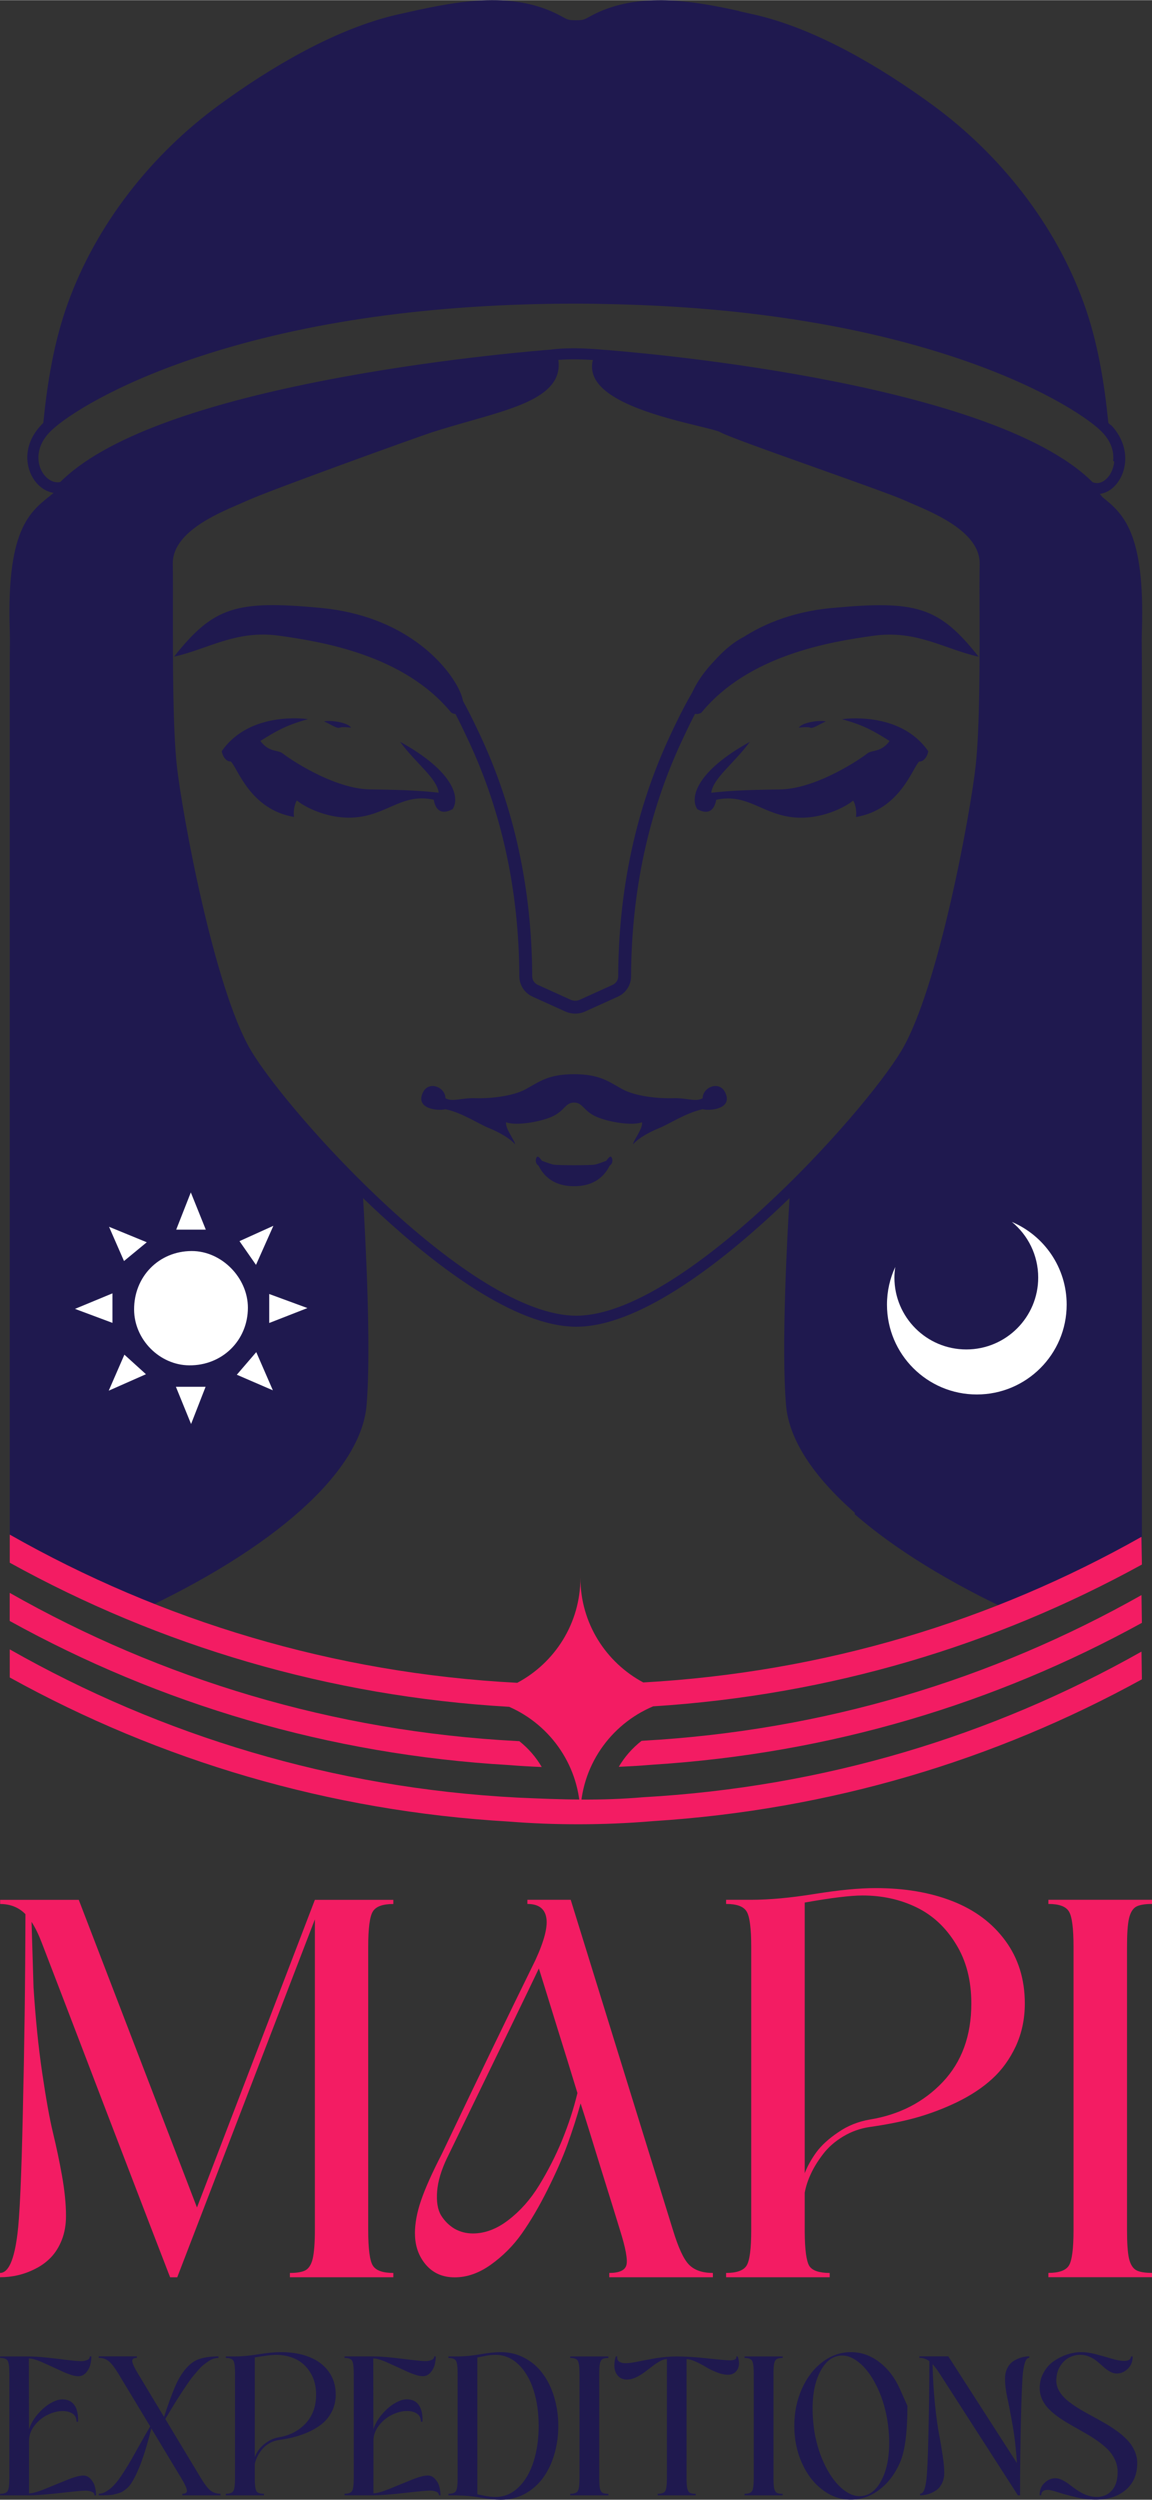 <?xml version="1.0" encoding="UTF-8"?>
<!-- Creator: CorelDRAW -->
<svg xmlns="http://www.w3.org/2000/svg" xmlns:xlink="http://www.w3.org/1999/xlink" xmlns:xodm="http://www.corel.com/coreldraw/odm/2003" xml:space="preserve" width="2.696in" height="5.85in" version="1.1" style="shape-rendering:geometricPrecision; text-rendering:geometricPrecision; image-rendering:optimizeQuality; fill-rule:evenodd; clip-rule:evenodd" viewBox="0 0 224.64 487.37">
 <rect x="0" y="0" width="224.64" height="487.37" fill="#333333" stroke="none"/>
 <defs>
  <style type="text/css">
   <![CDATA[
    .fil0 {fill:#1F194F;fill-rule:nonzero}
    .fil1 {fill:#F31C63;fill-rule:nonzero}
    .fil2 {fill:white;fill-rule:nonzero}
   ]]>
  </style>
 </defs>
 <g id="Layer_x0020_1">
  <path class="fil0" d="M54.45 123.92c8.44,1.18 24.33,3.78 33.53,14.98 1.19,0.83 3.78,0 1.41,-4.72 -2.38,-4.72 -10.49,-14.16 -26.93,-15.69 -16.44,-1.53 -20.82,-0.2 -28.53,9.52 6.68,-1.49 12.09,-5.27 20.52,-4.09z"></path>
  <path class="fil0" d="M63.19 140.63c1.37,0.61 2.52,1.45 3.05,1.22 0.53,-0.23 2.21,0 2.21,0 -0.53,-0.99 -3.97,-1.53 -5.26,-1.22z"></path>
  <path class="fil0" d="M84.57 155.9c0.24,1.28 0.96,3.29 3.69,1.84 1.52,-2.32 0.08,-7.45 -10.25,-13.14 3.2,4.33 7.21,7.13 7.53,9.93 -2.88,-0.32 -6.01,-0.56 -13.3,-0.64 -7.29,-0.08 -16.06,-6.16 -17.08,-6.99 -0.96,-0.79 -2.68,-0.15 -4.39,-2.46 2.96,-1.84 4.89,-3.04 9.29,-4.25 0,0 -11.3,-1.76 -16.82,6.25 0.24,1.36 1.12,2.08 1.76,2 1.28,1.12 3.69,9.37 12.34,10.82 -0.24,-1.44 0.32,-2.96 0.56,-3.21 1.28,1.12 6.41,4.01 12.18,3.21 5.77,-0.8 8.65,-4.65 14.5,-3.36z"></path>
  <path class="fil0" d="M161.04 140.63c-1.3,-0.31 -4.73,0.23 -5.26,1.22 0,0 1.68,-0.23 2.21,0 0.53,0.23 1.68,-0.61 3.05,-1.22z"></path>
  <path class="fil0" d="M164.18 140.2c4.41,1.2 6.33,2.4 9.29,4.25 -1.71,2.31 -3.43,1.67 -4.39,2.46 -1.02,0.83 -9.79,6.91 -17.08,6.99 -7.29,0.08 -10.42,0.32 -13.3,0.64 0.32,-2.8 4.33,-5.61 7.53,-9.93 -10.33,5.69 -11.78,10.82 -10.25,13.14 2.72,1.44 3.44,-0.56 3.69,-1.84 5.85,-1.28 8.73,2.56 14.5,3.36 5.77,0.8 10.9,-2.08 12.18,-3.2 0.24,0.24 0.8,1.76 0.56,3.2 8.65,-1.44 11.06,-9.69 12.34,-10.82 0.64,0.08 1.52,-0.64 1.76,-2 -5.53,-8.01 -16.82,-6.25 -16.82,-6.25z"></path>
  <path class="fil0" d="M137.03 214.1c-1.38,0.8 -3.09,-0.09 -5.7,0 -2.62,0.09 -7.29,-0.28 -10.01,-1.78 -2.71,-1.5 -4.43,-2.9 -9.38,-2.9 -4.94,0 -6.67,1.4 -9.38,2.9 -2.71,1.5 -7.39,1.87 -10,1.78 -2.62,-0.09 -4.33,0.8 -5.7,0 0,-2.15 -3.24,-3.5 -4.39,-1.12 -1.53,3.17 2.8,3.65 4.39,3.27 3.18,0.65 6.55,2.9 8.42,3.65 1.87,0.75 4.11,1.96 5.14,3.18 0.09,-0.56 -1.96,-3.09 -1.73,-4.3 1.74,0.75 6.59,0 9.02,-1.12 2.43,-1.12 2.52,-2.71 4.23,-2.71 1.71,0 1.8,1.59 4.23,2.71 2.43,1.12 7.28,1.87 9.02,1.12 0.24,1.22 -1.82,3.74 -1.73,4.3 1.03,-1.22 3.27,-2.43 5.14,-3.18 1.87,-0.75 5.24,-2.99 8.42,-3.65 1.59,0.37 5.93,-0.1 4.39,-3.27 -1.15,-2.38 -4.39,-1.03 -4.39,1.12z"></path>
  <path class="fil0" d="M118.23 226.3c0,0 -1.49,0.58 -2.19,0.74 -0.7,0.17 -7.47,0.17 -8.18,0 -0.7,-0.17 -2.19,-0.74 -2.19,-0.74 0,0 -0.62,-0.95 -0.91,-0.79 -0.29,0.17 -0.54,1.24 0.25,1.74 0.66,1.28 2.3,4.01 6.94,4.01 4.64,0 6.28,-2.73 6.94,-4.01 0.78,-0.5 0.54,-1.57 0.25,-1.74 -0.29,-0.17 -0.91,0.79 -0.91,0.79z"></path>
  <path class="fil0" d="M162.3 118.5c-16.44,1.53 -24.55,10.97 -26.93,15.69 -2.38,4.72 0.22,5.54 1.41,4.72 9.19,-11.21 25.09,-13.81 33.53,-14.98 8.44,-1.18 13.84,2.6 20.53,4.09 -7.7,-9.72 -12.09,-11.05 -28.53,-9.51z"></path>
  <path class="fil0" d="M213.07 94c-20.13,-20.16 -92.57,-25.64 -95.83,-25.87l0 0c-6.05,-0.54 -9.37,-0.06 -9.77,0 -1.06,0.08 -19.61,1.5 -40.25,5.27 -28.31,5.17 -46.97,12.08 -55.47,20.55 -1.26,0.27 -2.64,-0.47 -3.5,-1.92 -1.13,-1.89 -1.35,-5.16 1.77,-8.13 2.93,-2.8 12.32,-8.99 28.93,-14.44 20.8,-6.83 45.51,-10.29 73.44,-10.29 2.66,0 5.25,0.06 7.85,0.12 0,0 0,0 0,0 3.08,0.08 6.11,0.2 9.11,0.36 0,0 0.01,0 0.02,0 2.94,0.16 5.85,0.36 8.71,0.61 0.08,0.01 0.17,0.01 0.25,0.02 2.84,0.24 5.63,0.53 8.38,0.86 0.08,0.01 0.16,0.02 0.24,0.03 14.06,1.69 27.01,4.45 38.71,8.29 16.6,5.45 25.99,11.64 28.93,14.44 2.14,2.04 2.69,4.21 2.47,5.98 0.07,0.02 0.15,0.03 0.22,0.05 -0.1,1.03 -0.43,1.97 -0.94,2.71 -0.7,1.02 -1.91,1.89 -3.24,1.36zm-22.05 25.12c0.02,9.63 0.04,22.82 -0.76,30.12 -1.01,9.25 -7.27,43.55 -14.49,55.61 -7.45,12.46 -42.77,51.66 -63.4,51.66 -20.62,0 -55.95,-39.21 -63.4,-51.66 -7.21,-12.06 -13.48,-46.37 -14.49,-55.61 -0.79,-7.31 -0.77,-20.49 -0.76,-30.12 0.01,-3.77 0.01,-7.02 -0.03,-9.17 -0.13,-6.05 8.29,-9.68 12.82,-11.63 0.63,-0.27 1.2,-0.52 1.67,-0.73 4.17,-1.93 33.73,-12.59 35.99,-13.31 2.52,-0.81 5.03,-1.53 7.46,-2.22 9.72,-2.76 18.18,-5.16 17.25,-11.92 1.24,-0.1 3.5,-0.19 6.73,0.02 -0.29,1.12 -0.21,2.21 0.25,3.28 2.29,5.2 13.61,7.96 20.37,9.61 1.84,0.45 3.74,0.91 4.13,1.14 1.25,0.73 8.29,3.26 18.88,7.03 7.57,2.7 15.4,5.49 17.31,6.37 0.47,0.22 1.04,0.46 1.67,0.73 4.52,1.95 12.94,5.58 12.82,11.63 -0.05,2.15 -0.04,5.41 -0.03,9.17zm23.99 -22.19c-0.19,-0.23 -0.37,-0.46 -0.54,-0.66 1.36,-0.18 2.65,-1.02 3.61,-2.42 1.85,-2.69 2.12,-7.15 -1.32,-10.9 -0.16,-0.1 -0.3,-0.23 -0.46,-0.34 -0.06,-0.06 -0.1,-0.12 -0.17,-0.18 -0.8,-7.93 -2.08,-15.86 -4.8,-23.37 -5.55,-15.36 -16.26,-28.93 -29.41,-38.57 -10,-7.32 -22.78,-14.97 -34.95,-17.71 0,-0 -0.15,-0.03 -0.15,-0.03 -0.88,-0.2 -1.78,-0.4 -2.67,-0.6 0,-0.01 0,-0.02 0.01,-0.03 -4.37,-0.97 -8.93,-1.85 -13.43,-2.06 -0.02,-0 -0.05,-0 -0.07,-0 -0.56,-0.03 -1.11,-0.04 -1.67,-0.05 -0.31,-0 -0.61,0 -0.92,0.01 -0.26,0 -0.53,0.01 -0.79,0.02 -0.49,0.02 -0.98,0.05 -1.47,0.08 -0.05,0 -0.11,0.01 -0.16,0.01 -3.69,0.3 -7.28,1.19 -10.64,3.06 -1.14,0.64 -1.31,0.72 -2.72,0.72 -1.41,-0 -1.57,-0.08 -2.72,-0.72 -9.78,-5.43 -21.49,-2.78 -31.82,-0.44 0,0 -0.15,0.03 -0.15,0.03 -12.16,2.75 -24.95,10.39 -34.95,17.71 -13.16,9.64 -23.86,23.21 -29.41,38.57 -2.72,7.51 -4,15.44 -4.8,23.37 -3.93,3.83 -3.57,8.14 -2.04,10.7 0.99,1.66 2.48,2.69 4.06,2.94 -4.12,3.41 -9.23,6.01 -8.56,26.71 0.08,2.33 0,3.34 0,7.45l0 173.04c1.84,1.07 5.31,3.42 7.35,4.69 1.83,0.55 3.36,1.48 4.58,2.68 1.14,0.62 2.3,1.17 3.46,1.67 1.86,0.19 3.49,0.72 4.86,1.53 0.59,0.12 1.19,0.25 1.78,0.3 0.83,0.07 1.6,0.22 2.35,0.4 27.24,-12.56 44.1,-27.6 45.2,-40.56 0.96,-11.26 -0.26,-33.37 -0.68,-40.4 1.11,1.08 2.23,2.15 3.37,3.19 10.82,9.98 26.23,21.89 38.21,21.89 11.98,0 27.39,-11.9 38.21,-21.89 1.13,-1.05 2.26,-2.12 3.37,-3.19 -0.43,7.03 -1.64,29.13 -0.68,40.4 0.56,6.64 5.29,13.84 13.41,20.96 -0.01,0.09 -0.02,0.17 -0.04,0.26 7.71,6.73 18.44,13.4 31.64,19.48 0.74,-0.19 1.52,-0.34 2.35,-0.4 0.59,-0.05 1.19,-0.18 1.78,-0.3 1.37,-0.81 3,-1.34 4.86,-1.53 1.16,-0.5 2.32,-1.05 3.46,-1.67 1.23,-1.19 2.75,-2.13 4.58,-2.68 0.3,-0.19 0.64,-0.4 0.99,-0.63 0.39,-0.17 0.78,-0.32 1.16,-0.5 1.25,-0.58 2.63,-1.17 4.05,-1.77 -0.12,-0.29 -0.2,-0.61 -0.3,-0.91 0.54,-0.34 1.04,-0.65 1.45,-0.89l0 -173.04c0,-4.12 -0.08,-5.13 0,-7.45 0.62,-19.23 -3.75,-22.84 -7.67,-25.99z"></path>
  <path class="fil1" d="M222.6 299.62c-29.11,16.44 -61.9,26.42 -97.16,28.4 -7.29,-3.9 -12.26,-11.56 -12.26,-20.41 0,8.88 -4.99,16.58 -12.31,20.48 -35.85,-1.86 -69.45,-12.13 -98.97,-28.9l0 5.48c29.22,16.16 62.2,26.07 97.39,28.1 8.17,3.59 13.88,11.74 13.88,21.24 0,-9.61 5.86,-17.82 14.19,-21.33 34.49,-2.19 66.59,-11.86 95.31,-27.65l-0.08 -5.41z"></path>
  <path class="fil1" d="M222.6 322c-29.11,16.44 -61.9,26.42 -97.16,28.4 -8.34,0.71 -15.55,0.48 -24.57,0.07 -35.85,-1.86 -69.45,-12.13 -98.97,-28.9l0 5.48c29.22,16.16 62.2,26.07 97.39,28.1 8.62,0.69 18.27,0.74 28.07,-0.09 34.49,-2.19 66.59,-11.86 95.31,-27.65l-0.08 -5.41z"></path>
  <path class="fil1" d="M101.28 339.47c-0.14,-0.01 -0.27,-0.01 -0.42,-0.02 -35.85,-1.86 -69.45,-12.13 -98.97,-28.9l0 5.48c29.22,16.16 62.2,26.07 97.39,28.1 2.06,0.17 4.19,0.29 6.36,0.38 -1.13,-1.94 -2.62,-3.65 -4.37,-5.04z"></path>
  <path class="fil1" d="M222.6 310.98c-29.11,16.44 -61.9,26.42 -97.16,28.4 -0.12,0.01 -0.23,0.02 -0.34,0.03 -1.78,1.39 -3.29,3.1 -4.44,5.06 2.22,-0.1 4.46,-0.23 6.7,-0.42 34.49,-2.19 66.59,-11.86 95.31,-27.65l-0.08 -5.41z"></path>
  <path class="fil0" d="M112.16 197.61c-0.65,0 -1.3,-0.14 -1.91,-0.41l-6.4 -2.9c-1.56,-0.71 -2.57,-2.26 -2.58,-3.94 -0.06,-16.6 -3.4,-32.07 -9.92,-45.98 -2.55,-5.45 -6.83,-14.57 -13.1,-17.95l1.19 -2.21c6.46,3.48 10.71,11.68 14.18,19.09 6.68,14.24 10.1,30.07 10.16,47.03 0,0.72 0.43,1.36 1.11,1.67l6.4 2.9c0.56,0.25 1.19,0.25 1.75,0l6.4 -2.9c0.68,-0.31 1.11,-0.95 1.11,-1.67 0.06,-16.97 3.48,-32.79 10.16,-47.03 3.47,-7.41 7.72,-15.61 14.18,-19.09l1.19 2.21c-6.27,3.38 -10.55,12.5 -13.1,17.95 -6.52,13.91 -9.86,29.38 -9.92,45.98 -0.01,1.69 -1.02,3.24 -2.58,3.94l-6.4 2.9c-0.61,0.28 -1.26,0.41 -1.91,0.41z"></path>
  <path class="fil1" d="M-0 443.16c1.65,0 2.77,-2.52 3.4,-7.6 0.42,-3.16 0.78,-11.03 1.05,-23.56 0.3,-12.56 0.48,-25.49 0.51,-38.8 -1.29,-1.32 -2.95,-1.98 -4.93,-1.98l0 -0.81 15.33 0 23.05 59.99 22.99 -59.99 15.3 0 0 0.81c-2.07,0 -3.4,0.48 -4,1.47 -0.6,0.96 -0.9,3.28 -0.9,6.91l0 55.18c0,3.67 0.3,5.98 0.9,6.94 0.6,0.96 1.92,1.44 4,1.44l0 0.84 -20.17 0 0 -0.84c1.41,0 2.43,-0.18 3.07,-0.54 0.63,-0.36 1.11,-1.11 1.38,-2.25 0.27,-1.17 0.42,-3.04 0.42,-5.59l0 -60.56 -26.84 69.79 -1.38 0c-0.09,-0.18 -1.41,-3.67 -4.03,-10.43 -2.61,-6.79 -5.44,-14.19 -8.51,-22.18 -3.07,-8.03 -5.89,-15.42 -8.51,-22.24 -2.61,-6.82 -3.94,-10.25 -3.97,-10.34 -0.63,-1.65 -1.29,-3.01 -2.01,-4.12l0.39 12.83c0.39,5.98 0.93,11.48 1.68,16.56 0.75,5.08 1.44,8.96 2.1,11.69 0.66,2.74 1.26,5.53 1.77,8.42 0.51,2.89 0.78,5.5 0.78,7.84 0,1.71 -0.27,3.28 -0.81,4.66 -0.54,1.38 -1.26,2.52 -2.13,3.43 -0.87,0.9 -1.89,1.65 -3.04,2.22 -1.11,0.57 -2.25,0.99 -3.43,1.26 -1.17,0.27 -2.31,0.39 -3.49,0.39l0 -0.84zm80.91 -7.69c0,-1.95 0.39,-4.12 1.2,-6.46 0.81,-2.37 2.16,-5.38 4.03,-9.02 6.97,-14.64 13.07,-27.26 18.27,-37.84 1.77,-3.85 2.46,-6.64 2.1,-8.36 -0.33,-1.71 -1.56,-2.58 -3.67,-2.58l0 -0.81 8.45 0 19.93 64.38c1.05,3.43 2.07,5.68 3.13,6.76 1.05,1.08 2.61,1.62 4.66,1.62l0 0.84 -20.2 0 0 -0.84c1.95,0 3.07,-0.51 3.34,-1.53 0.27,-1.05 -0.15,-3.34 -1.26,-6.85 -0.72,-2.37 -1.98,-6.43 -3.79,-12.23 -1.77,-5.8 -3.07,-9.95 -3.88,-12.44 -0.72,2.61 -1.59,5.29 -2.58,8.03 -0.99,2.73 -2.31,5.68 -3.91,8.87 -1.59,3.19 -3.25,6.01 -4.96,8.45 -1.71,2.43 -3.76,4.45 -6.07,6.1 -2.31,1.65 -4.66,2.46 -7.03,2.46 -2.37,0 -4.24,-0.84 -5.65,-2.49 -1.41,-1.68 -2.1,-3.7 -2.1,-6.04zm6.31 -14.82c-1.17,2.43 -1.83,4.63 -1.98,6.61 -0.15,1.98 0.09,3.55 0.78,4.69 0.69,1.11 1.59,1.98 2.65,2.61 1.08,0.6 2.25,0.9 3.55,0.9 2.34,0 4.66,-0.87 6.91,-2.61 2.28,-1.74 4.3,-4 6.01,-6.79 1.71,-2.8 3.22,-5.74 4.48,-8.81 1.26,-3.1 2.25,-6.13 2.98,-9.17 -1.11,-3.61 -2.55,-8.33 -4.39,-14.19 -1.8,-5.86 -2.86,-9.23 -3.13,-10.1 -1.29,2.73 -7.24,15.03 -17.85,36.85zm59.27 -41.06c0,-3.64 -0.3,-5.95 -0.9,-6.91 -0.6,-0.99 -1.92,-1.47 -4,-1.47l0 -0.81 4.9 0c3.61,0 7.72,-0.39 12.38,-1.14 4.66,-0.75 8.63,-1.14 11.87,-1.14 5.65,0 10.64,0.84 15,2.55 4.36,1.71 7.78,4.27 10.31,7.72 2.52,3.43 3.79,7.51 3.79,12.23 0,3.04 -0.6,5.83 -1.77,8.36 -1.17,2.49 -2.71,4.63 -4.6,6.34 -1.86,1.71 -4.15,3.22 -6.85,4.54 -2.68,1.29 -5.41,2.31 -8.15,3.07 -2.74,0.75 -5.71,1.32 -8.87,1.77 -1.86,0.27 -3.61,0.9 -5.2,1.86 -1.59,0.96 -2.89,2.1 -3.88,3.4 -0.99,1.29 -1.8,2.58 -2.4,3.88 -0.6,1.29 -0.99,2.52 -1.2,3.67l0 7.69c0.03,3.49 0.33,5.68 0.9,6.61 0.6,0.9 1.92,1.35 3.97,1.35l0 0.84 -20.2 0 0 -0.84c2.07,0 3.4,-0.48 4,-1.44 0.6,-0.96 0.9,-3.28 0.9,-6.94l0 -55.18zm10.43 -8.66l0 52.78c0.54,-1.38 1.29,-2.73 2.25,-4.06 0.99,-1.35 2.4,-2.65 4.27,-3.91 1.86,-1.29 3.91,-2.1 6.16,-2.49 5.74,-0.93 10.49,-3.37 14.22,-7.3 3.73,-3.94 5.59,-9.05 5.59,-15.33 0,-4.48 -0.99,-8.36 -3.01,-11.6 -1.98,-3.25 -4.54,-5.62 -7.69,-7.15 -3.16,-1.53 -6.64,-2.31 -10.52,-2.31 -2.31,0 -6.07,0.45 -11.27,1.38zm67.72 72.22l0 0.84 -20.2 0 0 -0.84c2.07,0 3.4,-0.48 4,-1.44 0.6,-0.96 0.9,-3.28 0.9,-6.94l0 -55.18c0,-3.64 -0.3,-5.95 -0.9,-6.91 -0.6,-0.99 -1.92,-1.47 -4,-1.47l0 -0.81 20.2 0 0 0.81c-1.41,0 -2.46,0.18 -3.1,0.54 -0.63,0.36 -1.11,1.11 -1.38,2.28 -0.27,1.17 -0.39,3.01 -0.39,5.56l0 55.18c0,2.55 0.12,4.42 0.39,5.59 0.27,1.14 0.75,1.89 1.38,2.25 0.63,0.36 1.68,0.54 3.1,0.54z"></path>
  <path class="fil2" d="M26.15 255.36c-0.05,-6.46 4.82,-11.44 11.22,-11.46 5.81,-0.02 10.97,5.18 10.97,11.06 -0.01,6.38 -5.01,11.29 -11.45,11.23 -5.77,-0.05 -10.7,-5.02 -10.74,-10.84z"></path>
  <path class="fil2" d="M40.09 270.37c-0.88,2.27 -1.69,4.33 -2.83,7.26 -1.13,-2.77 -1.97,-4.84 -2.96,-7.26l5.79 0z"></path>
  <path class="fil2" d="M24.18 245.85c-0.79,-1.8 -1.67,-3.82 -2.92,-6.68 2.75,1.13 4.79,1.96 7.36,3.02 -1.61,1.33 -2.95,2.43 -4.44,3.66z"></path>
  <path class="fil2" d="M53.31 238.98c-1.32,2.97 -2.24,5.03 -3.39,7.62 -1.16,-1.67 -2.12,-3.04 -3.22,-4.63 1.52,-0.69 3.6,-1.63 6.61,-2.99z"></path>
  <path class="fil2" d="M21.93 257.91c-2.37,-0.88 -4.48,-1.67 -7.31,-2.73 2.77,-1.15 4.89,-2.03 7.31,-3.03l0 5.76z"></path>
  <path class="fil2" d="M52.5 257.93l0 -5.65c2.34,0.86 4.46,1.64 7.45,2.74 -2.97,1.16 -5.07,1.98 -7.45,2.91z"></path>
  <path class="fil2" d="M24.26 264.11c1.49,1.35 2.72,2.47 4.2,3.81 -2.34,1.04 -4.39,1.94 -7.26,3.21 1.23,-2.81 2.14,-4.92 3.06,-7.03z"></path>
  <path class="fil2" d="M46.18 268.02c1.46,-1.7 2.49,-2.89 3.79,-4.41 1.09,2.5 1.99,4.59 3.24,7.45 -2.84,-1.23 -4.93,-2.14 -7.03,-3.04z"></path>
  <path class="fil2" d="M40.13 239.73l-5.77 0c0.89,-2.26 1.7,-4.32 2.85,-7.26 1.15,2.86 1.96,4.89 2.92,7.26z"></path>
  <path class="fil0" d="M16.21 482.66c0.59,0 1.07,0.23 1.48,0.69 0.41,0.45 0.69,0.96 0.83,1.53 0.14,0.56 0.22,1.12 0.22,1.66l-0.31 0c0,-0.34 -0.19,-0.59 -0.55,-0.72 -0.37,-0.14 -0.75,-0.21 -1.16,-0.21 -0.63,0 -2.31,0.15 -5.03,0.46 -2.71,0.31 -4.72,0.46 -6.03,0.46l-5.64 0 0 -0.31c0.76,0 1.25,-0.18 1.47,-0.53 0.22,-0.35 0.33,-1.21 0.33,-2.56l0 -20.31c0,-1.34 -0.11,-2.19 -0.33,-2.54 -0.22,-0.37 -0.71,-0.54 -1.47,-0.54l0 -0.3 5.62 0c1.31,0 3.16,0.15 5.58,0.46 2.42,0.31 3.95,0.46 4.58,0.46 0.41,0 0.8,-0.07 1.16,-0.21 0.37,-0.14 0.55,-0.38 0.55,-0.72l0.31 0c0,0.54 -0.08,1.1 -0.22,1.66 -0.14,0.55 -0.42,1.06 -0.83,1.52 -0.41,0.45 -0.9,0.69 -1.48,0.69 -0.7,0 -1.69,-0.29 -2.97,-0.86 -1.27,-0.59 -2.54,-1.16 -3.81,-1.74 -1.26,-0.58 -2.22,-0.86 -2.88,-0.86 0,0.65 0,2.79 0.01,6.41 0.01,3.62 0.01,6.09 0.01,7.41 0.35,-1.08 0.94,-2.09 1.75,-3.01 0.81,-0.93 1.64,-1.64 2.49,-2.11 0.85,-0.49 1.6,-0.73 2.26,-0.73 1.07,0 1.86,0.39 2.38,1.15 0.52,0.76 0.75,1.84 0.69,3.21l-0.3 0c0,-0.69 -0.24,-1.21 -0.74,-1.55 -0.49,-0.35 -1.15,-0.53 -1.99,-0.53 -0.92,0 -1.88,0.24 -2.89,0.73 -1,0.48 -1.85,1.18 -2.57,2.1 -0.72,0.92 -1.07,1.93 -1.07,3.02l0 10.2c0.65,0 1.69,-0.29 3.1,-0.86 1.42,-0.59 2.83,-1.16 4.26,-1.74 1.43,-0.59 2.5,-0.87 3.2,-0.87z"></path>
  <path class="fil0" d="M42.99 486.22l0 0.31 -7.44 0 0 -0.31c0.6,0 0.9,-0.2 0.9,-0.59 0,-0.43 -0.38,-1.27 -1.12,-2.5 -0.34,-0.56 -0.83,-1.36 -1.44,-2.37 -0.61,-1.01 -1.34,-2.24 -2.2,-3.66 -0.85,-1.43 -1.58,-2.64 -2.18,-3.63 -1.22,4.97 -2.52,8.53 -3.91,10.69 -0.21,0.34 -0.46,0.65 -0.76,0.92 -0.29,0.25 -0.55,0.46 -0.81,0.63 -0.25,0.17 -0.58,0.3 -0.96,0.41 -0.39,0.11 -0.7,0.2 -0.93,0.25 -0.22,0.06 -0.56,0.09 -1.03,0.12 -0.45,0.02 -0.76,0.03 -0.92,0.03 -0.15,0 -0.46,0 -0.94,0l0 -0.31c0.54,0 1.1,-0.19 1.66,-0.56 0.58,-0.39 1.1,-0.84 1.56,-1.38 0.48,-0.54 1.02,-1.28 1.63,-2.24 0.62,-0.96 1.15,-1.84 1.6,-2.63 0.45,-0.81 1.04,-1.85 1.76,-3.13 0.72,-1.29 1.33,-2.35 1.83,-3.18 -2.9,-4.81 -4.97,-8.24 -6.2,-10.28 -0.74,-1.22 -1.37,-2.04 -1.91,-2.46 -0.53,-0.42 -1.17,-0.63 -1.93,-0.63l0 -0.3 7.44 0 0 0.3c-0.6,0 -0.9,0.2 -0.9,0.59 0,0.43 0.38,1.27 1.13,2.5 0.48,0.81 2.17,3.62 5.07,8.43 0.77,-2.39 1.48,-4.33 2.11,-5.82 0.63,-1.49 1.36,-2.71 2.18,-3.64 0.85,-0.98 1.78,-1.62 2.8,-1.91 1.03,-0.3 2.2,-0.44 3.53,-0.44l0 0.3c-0.32,0 -0.64,0.06 -0.97,0.15 -0.33,0.1 -0.68,0.28 -1.02,0.52 -0.34,0.23 -0.66,0.48 -0.97,0.72 -0.3,0.24 -0.65,0.59 -1.04,1.04 -0.39,0.45 -0.72,0.84 -1,1.18 -0.28,0.33 -0.63,0.82 -1.06,1.45 -0.42,0.63 -0.76,1.14 -1.03,1.53 -0.25,0.39 -0.62,0.95 -1.1,1.71 -0.46,0.75 -0.82,1.33 -1.06,1.74 -0.24,0.41 -0.62,1.03 -1.12,1.87 0.92,1.54 2.18,3.63 3.77,6.27 1.6,2.64 2.64,4.38 3.14,5.21 0.74,1.23 1.37,2.05 1.9,2.47 0.53,0.41 1.17,0.62 1.93,0.62zm2.85 -23.4c0,-1.34 -0.11,-2.19 -0.33,-2.54 -0.22,-0.37 -0.71,-0.54 -1.47,-0.54l0 -0.3 1.8 0c1.33,0 2.84,-0.14 4.56,-0.42 1.72,-0.28 3.18,-0.42 4.37,-0.42 2.08,0 3.92,0.31 5.52,0.94 1.6,0.63 2.87,1.57 3.79,2.84 0.93,1.26 1.39,2.77 1.39,4.5 0,1.12 -0.22,2.15 -0.65,3.08 -0.43,0.92 -1,1.7 -1.69,2.33 -0.69,0.63 -1.53,1.18 -2.52,1.67 -0.98,0.48 -1.99,0.85 -3,1.13 -1.01,0.28 -2.1,0.49 -3.26,0.65 -0.69,0.1 -1.33,0.33 -1.91,0.69 -0.59,0.35 -1.06,0.77 -1.43,1.25 -0.37,0.48 -0.66,0.95 -0.89,1.43 -0.22,0.48 -0.37,0.93 -0.44,1.35l0 2.83c0.01,1.28 0.12,2.09 0.33,2.43 0.22,0.33 0.71,0.5 1.46,0.5l0 0.31 -7.44 0 0 -0.31c0.76,0 1.25,-0.18 1.47,-0.53 0.22,-0.35 0.33,-1.21 0.33,-2.56l0 -20.31zm3.84 -3.19l0 19.43c0.2,-0.51 0.48,-1.01 0.83,-1.49 0.37,-0.5 0.88,-0.97 1.57,-1.44 0.69,-0.48 1.44,-0.77 2.27,-0.92 2.11,-0.34 3.86,-1.24 5.23,-2.69 1.37,-1.45 2.06,-3.33 2.06,-5.64 0,-1.65 -0.37,-3.08 -1.11,-4.27 -0.73,-1.19 -1.67,-2.07 -2.83,-2.63 -1.16,-0.56 -2.45,-0.85 -3.87,-0.85 -0.85,0 -2.24,0.17 -4.15,0.51zm33.69 23.02c0.59,0 1.07,0.23 1.48,0.69 0.41,0.45 0.69,0.96 0.83,1.53 0.14,0.56 0.22,1.12 0.22,1.66l-0.31 0c0,-0.34 -0.19,-0.59 -0.55,-0.72 -0.37,-0.14 -0.75,-0.21 -1.16,-0.21 -0.63,0 -2.31,0.15 -5.03,0.46 -2.71,0.31 -4.72,0.46 -6.03,0.46l-5.64 0 0 -0.31c0.76,0 1.25,-0.18 1.47,-0.53 0.22,-0.35 0.33,-1.21 0.33,-2.56l0 -20.31c0,-1.34 -0.11,-2.19 -0.33,-2.54 -0.22,-0.37 -0.71,-0.54 -1.47,-0.54l0 -0.3 5.62 0c1.31,0 3.16,0.15 5.58,0.46 2.42,0.31 3.95,0.46 4.58,0.46 0.41,0 0.8,-0.07 1.16,-0.21 0.37,-0.14 0.55,-0.38 0.55,-0.72l0.31 0c0,0.54 -0.08,1.1 -0.22,1.66 -0.14,0.55 -0.42,1.06 -0.83,1.52 -0.41,0.45 -0.9,0.69 -1.48,0.69 -0.7,0 -1.69,-0.29 -2.97,-0.86 -1.27,-0.59 -2.54,-1.16 -3.81,-1.74 -1.26,-0.58 -2.22,-0.86 -2.88,-0.86 0,0.65 0,2.79 0.01,6.41 0.01,3.62 0.01,6.09 0.01,7.41 0.35,-1.08 0.94,-2.09 1.75,-3.01 0.81,-0.93 1.64,-1.64 2.49,-2.11 0.85,-0.49 1.6,-0.73 2.26,-0.73 1.07,0 1.86,0.39 2.38,1.15 0.52,0.76 0.75,1.84 0.69,3.21l-0.3 0c0,-0.69 -0.24,-1.21 -0.74,-1.55 -0.49,-0.35 -1.15,-0.53 -1.99,-0.53 -0.92,0 -1.88,0.24 -2.89,0.73 -1,0.48 -1.85,1.18 -2.57,2.1 -0.72,0.92 -1.07,1.93 -1.07,3.02l0 10.2c0.65,0 1.69,-0.29 3.1,-0.86 1.42,-0.59 2.83,-1.16 4.26,-1.74 1.43,-0.59 2.5,-0.87 3.2,-0.87z"></path>
  <path class="fil0" d="M89.24 486.53l-1.8 0 0 -0.31c0.76,0 1.25,-0.18 1.47,-0.53 0.22,-0.35 0.33,-1.21 0.33,-2.56l0 -20.31c0,-1.34 -0.11,-2.19 -0.33,-2.54 -0.22,-0.37 -0.71,-0.54 -1.47,-0.54l0 -0.3 1.8 0c1.35,0 2.82,-0.14 4.41,-0.42 1.59,-0.28 2.92,-0.42 3.99,-0.42 1.69,0 3.24,0.38 4.66,1.14 1.42,0.75 2.6,1.78 3.55,3.08 0.96,1.29 1.7,2.81 2.22,4.57 0.53,1.76 0.8,3.63 0.8,5.61 0,1.98 -0.27,3.84 -0.8,5.6 -0.52,1.75 -1.26,3.28 -2.22,4.57 -0.95,1.29 -2.14,2.32 -3.55,3.09 -1.42,0.75 -2.97,1.13 -4.66,1.13 -1.07,0 -2.4,-0.14 -3.99,-0.42 -1.59,-0.28 -3.06,-0.42 -4.41,-0.42zm3.84 -26.9l0 26.69c0.18,0.03 0.53,0.11 1.06,0.22 0.53,0.11 0.97,0.19 1.32,0.23 0.35,0.04 0.75,0.07 1.18,0.07 1.69,0 3.18,-0.63 4.47,-1.88 1.29,-1.25 2.27,-2.92 2.93,-5 0.66,-2.09 1,-4.41 1,-6.98 0,-2.57 -0.33,-4.89 -1,-6.97 -0.66,-2.09 -1.64,-3.75 -2.93,-5 -1.29,-1.25 -2.78,-1.88 -4.47,-1.88 -0.43,0 -0.83,0.02 -1.18,0.07 -0.34,0.04 -0.79,0.12 -1.32,0.23 -0.53,0.1 -0.89,0.18 -1.06,0.21zm25.56 26.59l0 0.31 -7.44 0 0 -0.31c0.76,0 1.25,-0.18 1.47,-0.53 0.22,-0.35 0.33,-1.21 0.33,-2.56l0 -20.31c0,-1.34 -0.11,-2.19 -0.33,-2.54 -0.22,-0.37 -0.71,-0.54 -1.47,-0.54l0 -0.3 7.44 0 0 0.3c-0.52,0 -0.91,0.07 -1.14,0.2 -0.23,0.13 -0.41,0.41 -0.51,0.84 -0.1,0.43 -0.14,1.11 -0.14,2.05l0 20.31c0,0.94 0.04,1.63 0.14,2.06 0.1,0.42 0.28,0.7 0.51,0.83 0.23,0.13 0.62,0.2 1.14,0.2zm17.03 0.31l-7.42 0 0 -0.31c0.76,0 1.25,-0.18 1.47,-0.53 0.22,-0.35 0.33,-1.21 0.33,-2.56l0 -19.61 0 -3.56c-0.41,0 -0.86,0.13 -1.36,0.41 -0.5,0.28 -1.01,0.61 -1.5,1 -0.5,0.39 -1.02,0.77 -1.54,1.17 -0.52,0.39 -1.07,0.72 -1.68,1 -0.61,0.28 -1.18,0.41 -1.73,0.41 -0.7,0 -1.27,-0.23 -1.7,-0.69 -0.43,-0.45 -0.66,-1.02 -0.72,-1.69 -0.06,-0.68 0.03,-1.39 0.25,-2.14l0.3 0c-0.08,0.44 0.04,0.77 0.34,1 0.31,0.22 0.73,0.33 1.26,0.33 0.62,0 1.45,-0.11 2.49,-0.33 1.05,-0.22 2.23,-0.44 3.55,-0.66 1.32,-0.22 2.63,-0.33 3.95,-0.33 1.69,0 3.7,0.12 6.01,0.38 2.31,0.25 3.77,0.38 4.39,0.38 0.44,0 0.76,-0.06 0.97,-0.18 0.21,-0.12 0.29,-0.31 0.23,-0.58l0.3 0c0.35,1.04 0.33,1.89 -0.07,2.57 -0.4,0.66 -1.01,1 -1.81,1 -0.66,0 -1.41,-0.15 -2.21,-0.48 -0.81,-0.32 -1.52,-0.66 -2.14,-1.04 -0.61,-0.38 -1.27,-0.72 -1.97,-1.04 -0.7,-0.32 -1.28,-0.48 -1.78,-0.48l0 3.56 0 19.61c0,0.94 0.04,1.63 0.14,2.06 0.1,0.42 0.28,0.7 0.51,0.83 0.23,0.13 0.61,0.2 1.13,0.2l0 0.31zm16.95 -0.31l0 0.31 -7.44 0 0 -0.31c0.76,0 1.25,-0.18 1.47,-0.53 0.22,-0.35 0.33,-1.21 0.33,-2.56l0 -20.31c0,-1.34 -0.11,-2.19 -0.33,-2.54 -0.22,-0.37 -0.71,-0.54 -1.47,-0.54l0 -0.3 7.44 0 0 0.3c-0.52,0 -0.91,0.07 -1.14,0.2 -0.23,0.13 -0.41,0.41 -0.51,0.84 -0.1,0.43 -0.14,1.11 -0.14,2.05l0 20.31c0,0.94 0.04,1.63 0.14,2.06 0.1,0.42 0.28,0.7 0.51,0.83 0.23,0.13 0.62,0.2 1.14,0.2zm24.33 -17.15c0,5.21 -0.5,8.92 -1.48,11.13 -0.98,2.21 -2.32,3.96 -4.02,5.24 -1.69,1.28 -3.54,1.93 -5.54,1.93 -1.99,0 -3.84,-0.64 -5.53,-1.93 -1.69,-1.28 -3.03,-3.03 -4.02,-5.24 -0.98,-2.21 -1.47,-4.62 -1.47,-7.22 0,-2.6 0.49,-5.01 1.47,-7.21 0.98,-2.21 2.32,-3.96 4.02,-5.24 1.69,-1.28 3.54,-1.93 5.53,-1.93 2,0 3.85,0.64 5.54,1.93 1.69,1.28 3.03,3.03 4.02,5.24l1.48 3.31zm-18.12 5.17c0.43,2.47 1.16,4.69 2.17,6.68 1.01,1.98 2.17,3.49 3.47,4.51 1.31,1.03 2.6,1.43 3.88,1.19 1.28,-0.23 2.37,-1.06 3.24,-2.5 0.87,-1.45 1.44,-3.23 1.67,-5.36 0.23,-2.12 0.16,-4.47 -0.25,-7.05 -0.43,-2.47 -1.15,-4.7 -2.16,-6.68 -1.01,-1.99 -2.16,-3.5 -3.47,-4.51 -1.31,-1.03 -2.6,-1.43 -3.88,-1.19 -1.28,0.23 -2.37,1.06 -3.25,2.51 -0.87,1.44 -1.44,3.22 -1.67,5.34 -0.23,2.11 -0.15,4.47 0.25,7.05zm40.06 12.29l-0.39 0 -15.25 -23.71c-0.52,-0.8 -0.98,-1.42 -1.4,-1.87 0.06,2.69 0.21,5.26 0.46,7.72 0.25,2.47 0.52,4.41 0.79,5.86 0.28,1.44 0.51,2.85 0.72,4.25 0.21,1.38 0.31,2.5 0.31,3.34 0,0.77 -0.14,1.46 -0.44,2.06 -0.29,0.6 -0.68,1.06 -1.16,1.38 -0.48,0.32 -0.98,0.56 -1.52,0.73 -0.52,0.15 -1.06,0.23 -1.6,0.23l0 -0.31c0.33,0 0.6,-0.23 0.79,-0.69 0.19,-0.46 0.34,-1.17 0.45,-2.11 0.15,-1.16 0.29,-4.07 0.39,-8.71 0.11,-4.64 0.18,-9.42 0.19,-14.33 -0.58,-0.43 -1.23,-0.65 -1.95,-0.65l0 -0.3 5.64 0 13.38 20.81c-0.18,-2.79 -0.46,-5.28 -0.86,-7.48 -0.39,-2.2 -0.73,-3.98 -1.03,-5.33 -0.29,-1.35 -0.43,-2.56 -0.43,-3.61 0,-0.77 0.14,-1.46 0.43,-2.06 0.3,-0.6 0.69,-1.05 1.16,-1.37 0.49,-0.32 1,-0.56 1.52,-0.72 0.53,-0.17 1.07,-0.24 1.62,-0.24l0 0.3c-0.32,0 -0.59,0.23 -0.77,0.71 -0.19,0.48 -0.34,1.17 -0.46,2.11 -0.14,1.23 -0.28,4.3 -0.4,9.21 -0.11,4.9 -0.17,9.83 -0.17,14.77zm14.99 0.31c1.17,0 2.15,-0.41 2.91,-1.24 0.76,-0.83 1.15,-2.04 1.15,-3.64 0,-0.84 -0.18,-1.64 -0.53,-2.38 -0.34,-0.75 -0.81,-1.42 -1.39,-2 -0.59,-0.59 -1.26,-1.15 -2.02,-1.68 -0.76,-0.54 -1.56,-1.04 -2.4,-1.52 -0.83,-0.48 -1.67,-0.95 -2.51,-1.42 -0.84,-0.48 -1.64,-0.96 -2.4,-1.48 -0.76,-0.52 -1.44,-1.07 -2.02,-1.64 -0.59,-0.56 -1.05,-1.21 -1.41,-1.93 -0.34,-0.72 -0.52,-1.48 -0.52,-2.3 0,-1.12 0.27,-2.14 0.79,-3.06 0.52,-0.93 1.19,-1.67 2,-2.22 0.81,-0.56 1.67,-0.98 2.59,-1.28 0.92,-0.3 1.81,-0.45 2.69,-0.45 0.9,0 1.88,0.14 2.95,0.43 1.07,0.28 2.09,0.56 3.04,0.85 0.96,0.29 1.76,0.43 2.39,0.43 0.45,0 0.79,-0.07 0.98,-0.2 0.21,-0.13 0.33,-0.35 0.39,-0.67l0.31 0c0,1.01 -0.32,1.81 -0.96,2.42 -0.64,0.61 -1.35,0.91 -2.14,0.91 -0.44,0 -0.89,-0.12 -1.33,-0.37 -0.43,-0.25 -0.85,-0.55 -1.25,-0.91 -0.4,-0.37 -0.81,-0.72 -1.24,-1.08 -0.43,-0.37 -0.93,-0.66 -1.5,-0.91 -0.56,-0.25 -1.17,-0.38 -1.8,-0.38 -0.76,0 -1.48,0.18 -2.18,0.54 -0.7,0.37 -1.28,0.94 -1.77,1.73 -0.48,0.79 -0.72,1.72 -0.72,2.78 0,0.69 0.18,1.35 0.54,1.99 0.37,0.63 0.84,1.21 1.45,1.73 0.61,0.51 1.31,1.02 2.09,1.52 0.8,0.5 1.63,0.97 2.5,1.45 0.87,0.46 1.74,0.94 2.61,1.44 0.87,0.49 1.7,1.02 2.5,1.59 0.8,0.56 1.49,1.16 2.09,1.78 0.61,0.61 1.08,1.32 1.45,2.1 0.37,0.79 0.55,1.62 0.55,2.49 0,2.2 -0.75,3.94 -2.25,5.21 -1.49,1.27 -3.44,1.9 -5.86,1.9 -1.21,0 -2.48,-0.15 -3.82,-0.48 -1.34,-0.32 -2.51,-0.63 -3.5,-0.95 -0.98,-0.32 -1.64,-0.48 -1.98,-0.48 -0.87,0 -1.32,0.35 -1.32,1.06l-0.31 0c0,-1.02 0.32,-1.83 0.96,-2.42 0.64,-0.61 1.35,-0.91 2.12,-0.91 0.45,0 0.92,0.12 1.39,0.38 0.49,0.24 0.96,0.54 1.43,0.91 0.48,0.37 0.96,0.72 1.47,1.07 0.51,0.35 1.08,0.65 1.74,0.91 0.65,0.25 1.34,0.38 2.04,0.38z"></path>
  <path class="fil2" d="M197.31 238.22c3.14,2.57 5.14,6.48 5.14,10.85 0,7.74 -6.28,14.02 -14.02,14.02 -7.75,0 -14.02,-6.28 -14.02,-14.02 0,-0.7 0.07,-1.39 0.17,-2.07 -1.04,2.24 -1.62,4.72 -1.62,7.35 0,9.67 7.84,17.52 17.52,17.52 9.67,0 17.52,-7.84 17.52,-17.52 0,-7.25 -4.41,-13.47 -10.69,-16.13z"></path>
 </g>
</svg>
